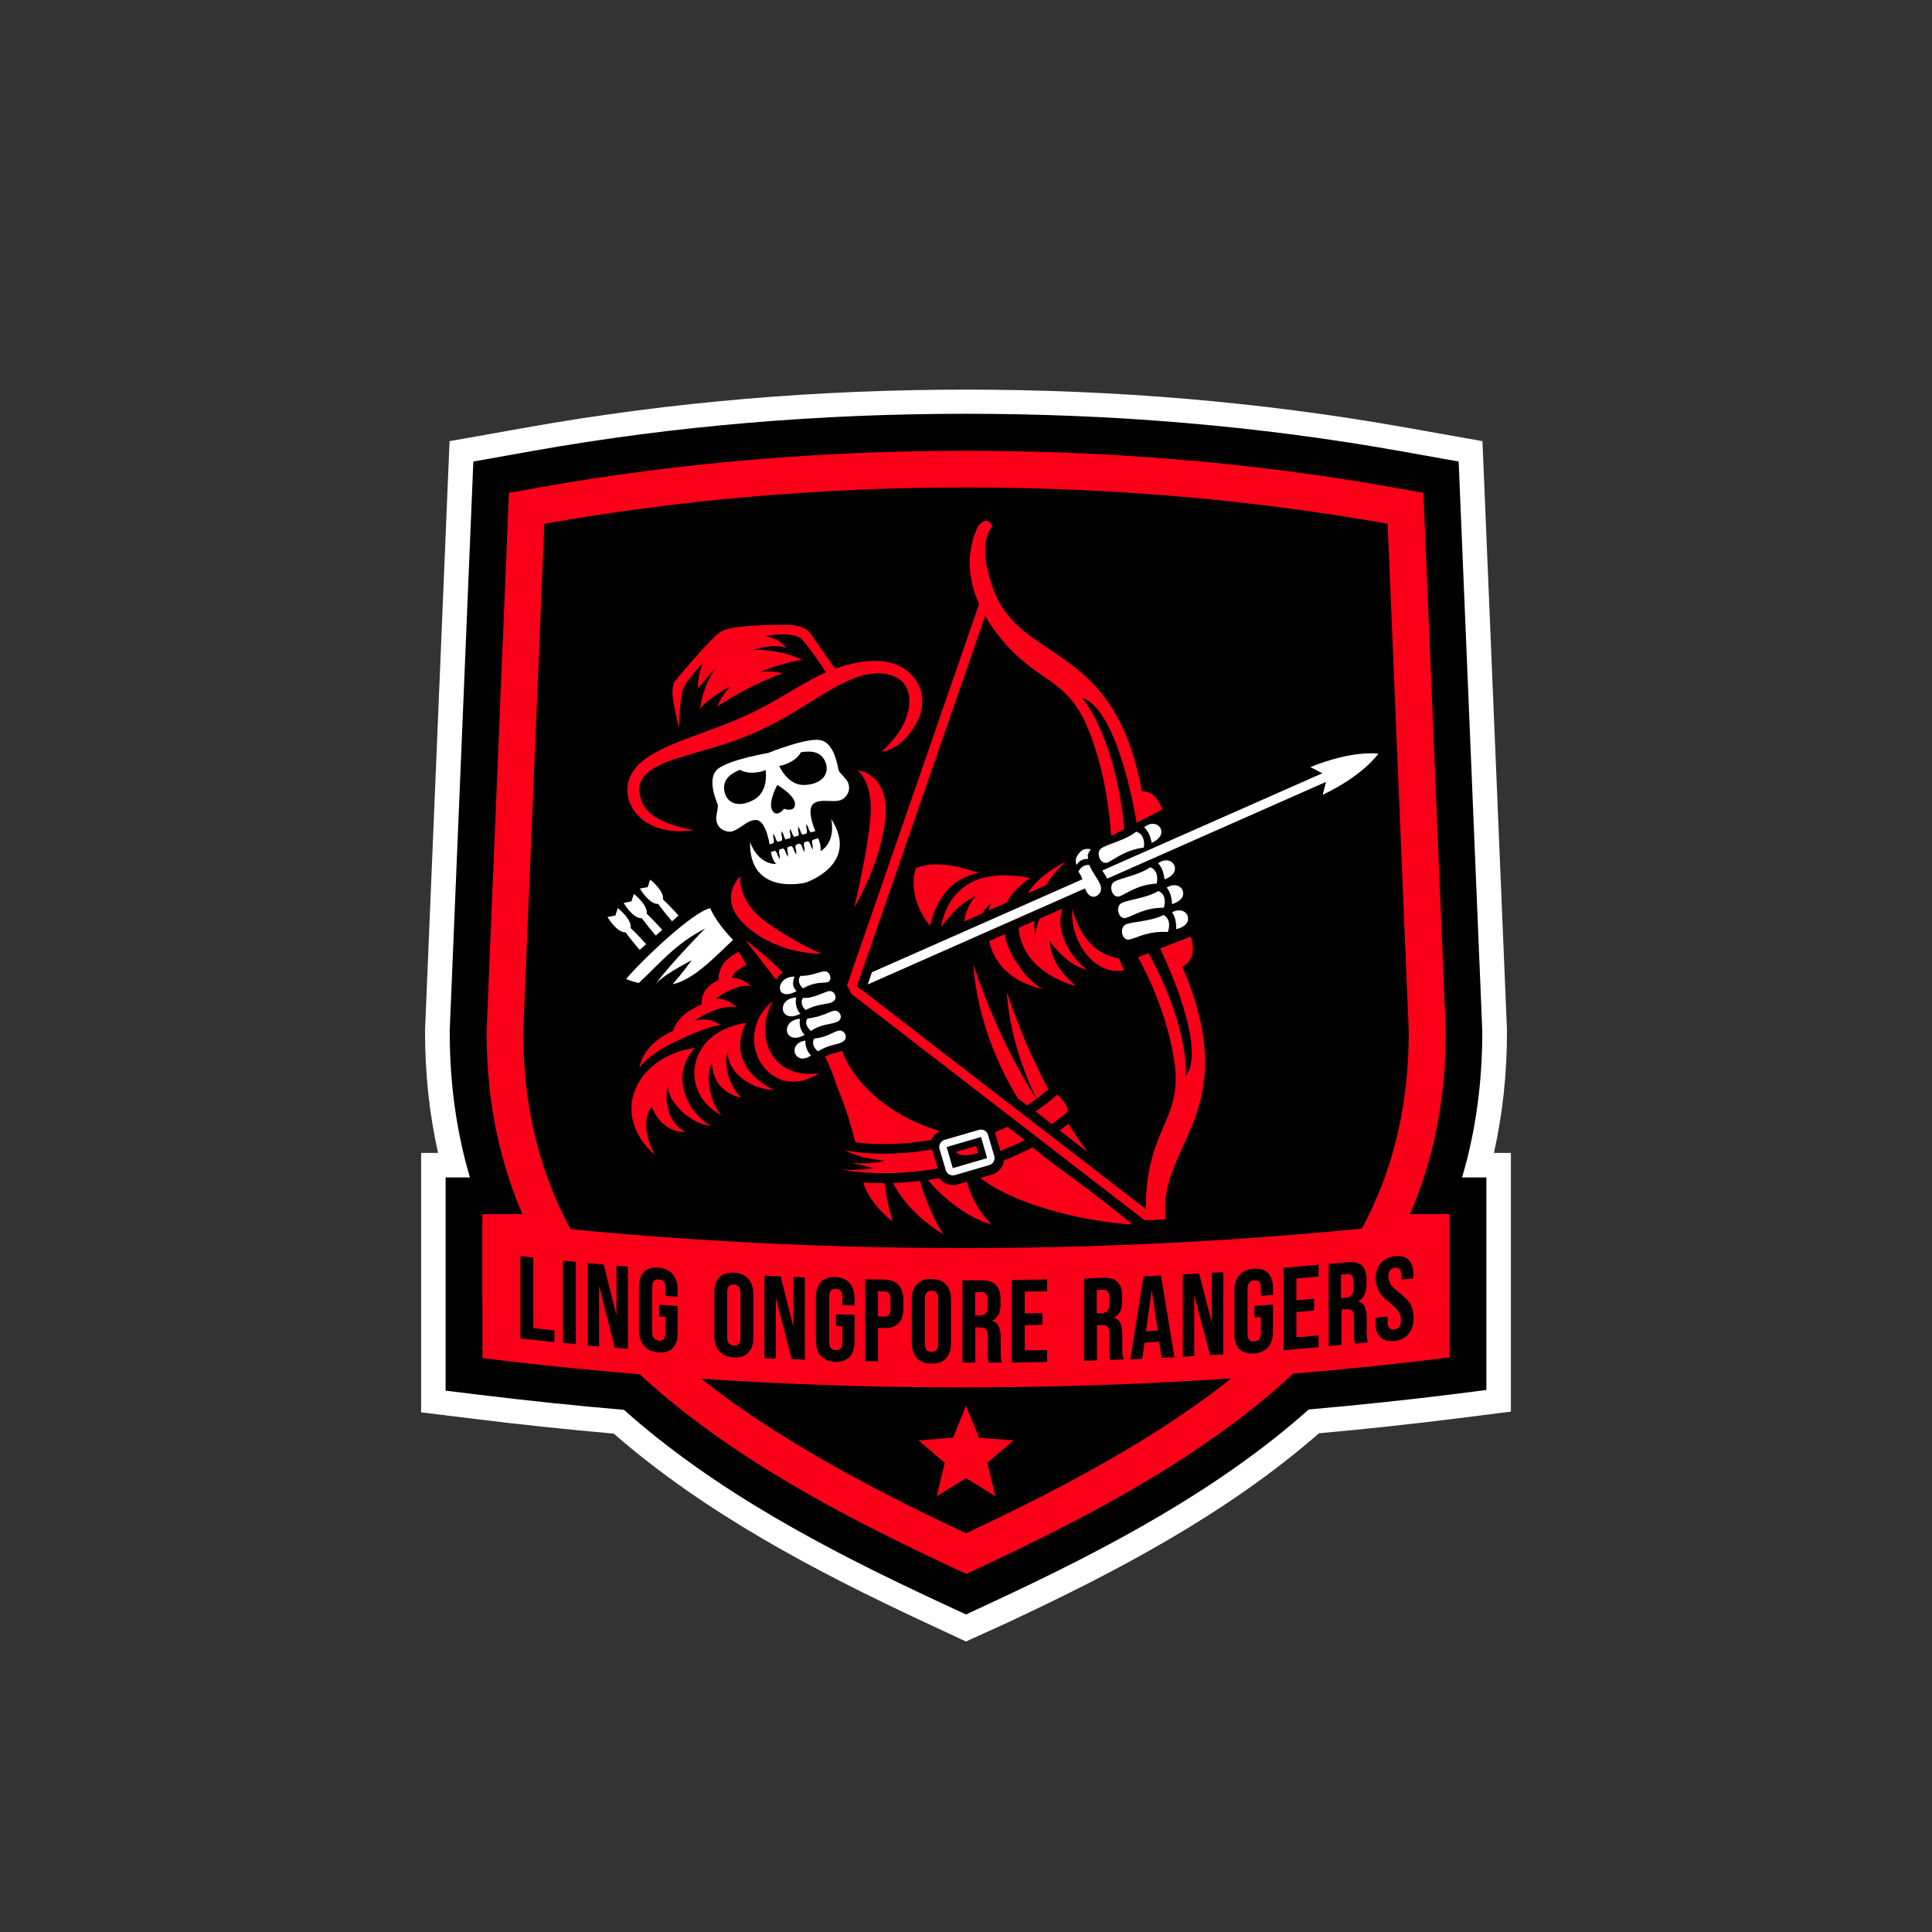 <svg xmlns="http://www.w3.org/2000/svg" xml:space="preserve" style="enable-background:new 0 0 1080 1080" version="1.0" viewBox="0 0 1080 1080"><rect x="0" y="0" width="1080" height="1080" fill="#333333" stroke="none"/><style>.st0{fill:#fff}.st0,.st1,.st2{fill-rule:evenodd;clip-rule:evenodd}.st2{fill:#fa0019}</style><g id="Layer_1"><path d="M343.1 801.4c-25.9-2.3-51.8-5-77.6-8.2l-30.1-3.7v-145h9.5c-5-22.1-7.3-44.8-7.3-67.6v-1.1l13.7-329.2 43.4-7.7c80.9-14.4 163.2-21.1 245.3-21.1s164.4 6.7 245.3 21.1l43.4 7.7 13.7 329.2v1.1c0 22.8-2.3 45.4-7.3 67.6h9.5v144.6l-30 3.8c-25.7 3.2-51.5 6-77.3 8.3-51.1 44.7-112.8 77.2-174 105.8L540 917.6l-23.2-10.8c-61-28.5-122.7-60.9-173.7-105.4z" class="st0"/><path d="M262.7 658.2c-7.8-26.3-11.3-53.5-11.3-81.3v-.9l13.2-318 32.5-5.8c80.1-14.3 161.6-20.9 242.9-20.9s162.8 6.6 242.9 20.9l32.5 5.8 13.2 318v.9c0 27.8-3.5 55-11.3 81.3h13.6V777l-18 2.3c-27.1 3.4-54.2 6.2-81.3 8.6-50.6 45.1-113.2 78-174.2 106.5l-17.4 8.1-17.4-8.1c-60.9-28.4-123.3-61.2-173.8-106.3-27.3-2.3-54.5-5.2-81.6-8.5l-18.1-2.2V658.2h13.6z" class="st1"/><path d="M269.7 678.7h540.6v49H269.7z" class="st2"/><path d="M531.3 875.7c-86.5-40.4-187.7-95-232.9-183.5C279.9 656 272 617.3 272 576.9v-.4l12.5-301 16.3-2.9c78.8-14.1 159.3-20.6 239.3-20.6s160.5 6.5 239.3 20.6l16.3 2.9 12.5 301v.4c0 40.5-7.9 79.2-26.4 115.3-45.3 88.4-146.4 143.1-232.9 183.5l-8.7 4.1-8.9-4.1z" class="st2"/><path d="M540 857.1c-154.8-72.3-247.5-146-247.5-280.2l11.8-284.1c73.6-13.1 152.9-20.3 235.7-20.3s162.1 7.2 235.7 20.3l11.8 284.1c0 134.2-92.7 207.9-247.5 280.2z" class="st1"/><path d="M437.7 543.8c-6-6.2-12.9-12.3-21.1-18.2 0 0 8.1 10 17.3 22.2.5-1.5 1.8-3.1 3.8-4zM499.2 661.3c6.1 11.6 15.4 20.7 28.3 28.8-5.5-7.9-10-19.2-13.3-30-4.9.7-10 1-15 1.2zm19.5-1.7c2.1-.3 4.2-.6 6.2-1 2.3 3.1 6.5 4.7 10.4 3.5l5.2-1.5c2.1 8.2 6.6 16.8 13.6 23.7-9.1-1.9-24.6-11.6-35.4-24.7zm29.3-1.1c18.6 14.5 56.1 24.3 85.1 26-23.6-19.5-38.7-29.1-56-43.1-5.1 2.7-10.4 5.1-15.8 7.2-.5 3.7-3.1 6.9-6.8 8l-6.5 1.9zm-22.5-26.2c-28.5-8.4-48-26.6-54.8-44.8-2.4.8-5.4 1.1-9.4 3.1 3.3 7 5.3 12.8 6.5 16.7 0 0 5.3 11.3 10.3 31.2 13.6 2 29 1 42.1-1.2h.3c.9-2.2 2.7-4 5-5zM482.7 661l.3 1.5c4.2 11.5 16 20.4 16 20.4s-3.3-10.7-4.6-21.5c-3.9 0-7.8-.1-11.7-.4z" class="st2"/><path d="M445.3 554c-2.5-2.2-2.3-5.3-1.1-8.1-11.4 0-10.9 14.9 1.1 8.1zM448.8 552.5c-2.1-2-3.1-4.9-1.3-7 5.7.3 11.2-2.7 13.9-2.5 2.8.2 4.1 5.5 1 6.1-3 .6-6.7-.4-13.6 3.4zM450.4 564.6c-2.3-1.8-2.9-5-1.5-6.8 5.7.6 12.1-3.6 14.9-3.8 2.8-.1 4.8 4.2 1.7 6-3.1 1.8-7.7.7-15.1 4.6zM447.2 569.5c-11.2.8-8.9 15.4 2.6 9 0 0-3.6-3.2-2.6-9zM453.3 576.3c-2-1.9-3.6-4.3-2-6.9 8.9-1.1 12.5-4.2 15.3-4.4s5 4 1.9 5.9c-3.1 2-8.3.9-15.2 5.4zM453.4 590c-2.1-1.8-3.5-5.7-3.1-8.3-10.6 1.4-6.1 14.7 3.1 8.3zM457.3 587.7c-2.5-1.7-3.7-5.1-2-7.2 7.3-.6 10.9-4.1 13.8-4.4 2.9-.4 5.4 3.9 2.2 6.1-3 2.1-7.4 1.3-14 5.5zM445.1 557.6c-11.2.4-9.4 15.1 2.3 9.1 0 0-3.5-3.3-2.3-9.1z" class="st0"/><path d="M357.4 597.1s3.1-6.8 21.5-15.5c18.4-8.8 23.7-8.4 23.7-8.4s-2.3-2.5-6.6-3.1c-4.3-.6-7.7.5-7.7.5s3.8-3.2 11.8-6.1c8-2.8 11.8-1.4 11.8-1.4s-2.1-2-5.4-3.6c-3.3-1.6-6.3-1.1-6.3-1.1s2.4-2.5 9.1-5.4c6.7-2.9 10.7-1.8 10.7-1.8s-3.8-3-6.5-3.8c-2.8-.9-4.6-.8-4.6-.8s.8-2.3 3.4-4.2c2.6-1.9 5-3 5-3l-4.4-7.3s-6.1 2.8-8.9 7.2c-2.8 4.4-2.3 8.7-2.3 8.7s-3 .8-6.5 4.4c-3.5 3.7-3 9.1-3 9.1s-6.6 2.7-10.7 6.5c-4 3.8-5.3 8.3-5.3 8.3s-16.4 6.3-18.8 20.8zM547.1 293.6s-15.1 24.5 7.3 56.6 40.6 26.1 53.3 55.9c10.4 24.3 12.9 51.9 13.4 61.2l28.6-14.8c-.9-2.7-4.3-10.6-11.4-10.1-15.4-85-67.6-70.4-83.2-113.4-9.7-26.8-.4-34.5-.4-34.5s-2-6.9-7.6-.9zM641.1 682.1c-.5-4.1-.7-8.6-.4-13.6 2.1-39.1 20.6-43.6 15.7-75.6-4.9-31.9-20.3-57.8-20.3-57.8l29.3-11.5c3 7 1.2 14-4.5 16.8 35.3 82.3-14.4 99-9.2 141.2-3.5.1-7 .3-10.6.5z" class="st2"/><path d="M604.8 390c15.9 19.9 24.9 61.8 23.9 87l7-15.2c-2.1-12.8-11.8-65.5-30.9-71.8zM662.8 601.9c1.2-21.3-10.6-52.4-23.5-73.6l7.3-2.1c6.3 12.8 27.9 59.9 16.2 75.7z" class="st1"/><path d="M479.4 430.6s8.4 6.3 7.3 24.5c-1 18.2-9.2 52.2-9.2 52.2s14.8-24.3 17.4-49.6-15.5-27.1-15.5-27.1zM413.9 489.8s-2.2 13.7 14.3 25.6c16.4 11.9 31.1 17.7 31.1 17.7s-22.5 1.1-41.1-14.5c-18.7-15.6-4.3-28.8-4.3-28.8zM639.8 682.1 477.2 556.6l-1.6-1.2c-.6-2.8-2.2-3.9-2.1-4.6l76.7-221.5 3.6 6-74.8 216 168.4 129.9v.6l-7.6.3z" class="st2"/><path d="M601.9 483.5s1-1.9 2.8-2.7c1.8-.8 3.7-.7 3.7-.7s-.6-1.4-.2-2.6c.4-1.2 1.6-2.7 1.6-2.7s-3.6-1.2-5.9 1.4c-2.5 2.5-3.2 5.2-2 7.3zM639.4 473.8c.7-3.9-.6-7.9-4.3-8.9-6 5-16.7 7-19.7 9.5-3 2.4-.2 9.4 3.9 7.7 4-1.8 9.4-6.9 20.1-8.3zM639.6 462.5s1.8 1.6 2.8 3.9c1 2.3 1.4 4.8 1.4 4.8s5.8-2.4 5.4-6.5c-.4-4.1-5.5-5.8-9.6-2.2zM646.6 493.9c.9-3.9-.1-8-3.7-9.1-6.3 4.6-17.1 6-20.3 8.3-3.1 2.3-.7 9.4 3.4 7.9 4.1-1.6 9.8-6.4 20.6-7.1zM647.4 482.6s1.7 1.7 2.5 4.1c.8 2.3 1.1 4.9 1.1 4.9s6-2 5.8-6.2c-.1-4.1-5.1-6.1-9.4-2.8zM650.6 507.4c1.2-3.8.5-8-3.1-9.3-6.6 4.1-17.5 4.8-20.8 6.9-3.3 2-1.4 9.3 2.8 8.1 4.3-1.3 10.3-5.7 21.1-5.7zM652.2 496.2s1.6 1.8 2.2 4.2c.7 2.4.8 5 .8 5s6.1-1.6 6.2-5.8c.2-4.1-4.7-6.4-9.2-3.4zM652.8 521c1.4-3.7 1-7.9-2.5-9.5-6.9 3.7-17.8 3.6-21.2 5.4-3.4 1.8-2 9.2 2.3 8.3 4.3-1 10.6-4.9 21.4-4.2zM655.2 510s1.4 1.9 1.9 4.4c.5 2.4.4 5 .4 5s6.2-1.2 6.6-5.3c.5-4.2-4.2-6.8-8.9-4.1z" class="st0"/><path d="M578.2 514.8c-.2 4.7.5 7.8.5 7.8s.3-3.6 2.3-9l12.7-5.6c-1 4-1.4 8.6-.2 13.2 3.6 13.5 14.1 20.9 14.1 20.9s-6.1-.9-13.1-7.4c-7.1-6.5-7.7-9.1-7.7-9.1s-.4 9.2 7.7 18.7c2.5 2.9 4.9 5.2 7 6.9 0 0-30-6.7-32.1-32.5l8.8-3.9zM596.4 481.4s-5.8 3.9-11.7 13.4l-10.2 4.5c4-6.3 10.8-12.5 21.9-17.9z" class="st2"/><path d="M599.5 508.1c-1.7 18.7 13.1 37.7 28.8 34.3l-2.9-6.7c-11.3-1.3-21.9-11.1-25.9-27.6zM576 490.9c-6.3 4-10.5 8.6-13.2 13.6l-10.2 4.5c.4-1.5.8-2.9 1.3-4.2-1.9 1.7-3.5 3.7-4.8 5.8l-10.1 4.5c.5-4.6 2.4-9.4 6.3-14.1-8.3 3.7-13.8 10.1-19.1 17.2 0 0 2.9-34.4 44.7-28.2 3.1.6 5.1.9 5.1.9z" class="st2"/><path d="m442.9 468.1-12.7 3.9s-1.9-13.1-7.3-13.6c-5.5-.5-10.6 7-15.5 6.5s-7.4-4.4-7-8.2c.4-3.7 1.2-5.5.8-6.9-.4-1.4-6.4-14.4-.1-19.8 6.3-5.4 28.4-9.1 28.4-9.1s20.7-8.5 28.9-7.2c8.2 1.3 9.9 15.4 10.4 16.8.4 1.4 2 2.5 4.3 5.4 2.3 2.9 2.3 7.6-1.7 10.6-3.9 3-12.2-.6-16.6 2.7-4.4 3.3 1 15.4 1 15.4l-12.9 3.5zm-8.4-29.3s-4.9 9-3.1 13.5c1.8 4.5 5.4 1.8 6.9-.2 2.3.9 6.8 1.2 6-3.5-.9-4.7-9.8-9.8-9.8-9.8zm13.2-18.3s-1.5 3.3-5.9 5.5-6.2 2.1-6.2 2.1 4.5 10.8 13.7 10.7c9.2-.1 14.8-5.5 12.2-12.6-2.7-7-9.4-6.3-13.8-5.7zm-34.1 9.8c-4.1 1.8-10.1 4.8-8.6 12.2 1.5 7.4 9.1 9 17 4.2s6-16.3 6-16.3-1.5 1.1-6.4 1.5c-4.9.4-8-1.6-8-1.6z" class="st0"/><path d="m431 476.2 13.2-3.8 13.2-3.8c1.2 2.8 1.5 5.2 1.3 7.2 9.1-5.7 5.9-18.1 5.9-18.1 16.5 25.6-14.3 35.7-14.3 35.7s-31.6 7.8-31-22.7c0 0 3.9 12.3 14.6 12.3-1.5-1.6-2.5-3.8-2.9-6.8z" class="st0"/><path d="M436.8 464.6c0 1.5 0 2.1.4 3.6 0 .9 0 1.6-.2 1.8-.4.6 1.1 1.7 1.3.8l.4-.1c.7.7 1.4-1.1.7-1.4-.3-.1-.7-.7-1.1-1.5-.3-1.5-.6-1.9-1.5-3.2zm4.7-1.4c0 1.5 0 2.1.4 3.6 0 .9 0 1.6-.2 1.8-.4.6 1.1 1.7 1.3.8l.4-.1c.7.7 1.4-1.1.7-1.4-.3-.1-.7-.7-1.1-1.5-.4-1.4-.7-1.9-1.5-3.2zm4.6-1.3c0 1.5 0 2.1.4 3.6 0 .9 0 1.6-.2 1.8-.4.6 1.1 1.7 1.3.8l.4-.1c.7.7 1.4-1.1.7-1.4-.3-.1-.7-.7-1.1-1.5-.4-1.5-.7-1.9-1.5-3.2zm4.6-1.3c0 1.5 0 2.1.4 3.6 0 .9 0 1.6-.2 1.8-.4.6 1.1 1.7 1.3.8l.4-.1c.7.7 1.4-1.1.7-1.4-.3-.1-.7-.7-1.1-1.5-.4-1.5-.7-1.9-1.5-3.2zm-18.5 5.3c0 1.5 0 2.1.4 3.6 0 .9 0 1.6-.2 1.8-.4.6 1.1 1.7 1.3.8l.4-.1c.7.7 1.4-1.1.7-1.4-.3-.1-.7-.7-1.1-1.5-.4-1.5-.7-1.9-1.5-3.2zM440.5 479c-.8-1.3-1.1-1.7-1.5-3.2-.4-.7-.8-1.4-1.1-1.5-.7-.3 0-2 .7-1.4l.4-.1c.2-.9 1.8.2 1.3.8-.2.3-.2 1-.2 1.8.4 1.5.4 2.1.4 3.6zm4.6-1.3c-.8-1.3-1.1-1.7-1.5-3.2-.4-.7-.8-1.4-1.1-1.5-.7-.3 0-2 .7-1.4l.4-.1c.2-.9 1.8.2 1.3.8-.2.3-.2 1-.2 1.8.5 1.5.4 2 .4 3.6zm4.7-1.4c-.8-1.3-1.1-1.7-1.5-3.2-.4-.7-.8-1.4-1.1-1.5-.7-.3 0-2 .7-1.4l.4-.1c.2-.9 1.8.2 1.3.8-.2.3-.2 1-.2 1.8.4 1.6.4 2.1.4 3.6zm4.6-1.3c-.8-1.3-1.1-1.7-1.5-3.2-.4-.7-.8-1.4-1.1-1.5-.7-.3 0-2 .7-1.4l.4-.1c.2-.9 1.8.2 1.3.8-.2.3-.2 1-.2 1.8.4 1.6.4 2.1.4 3.6zm-18.5 5.3c-.8-1.3-1.1-1.7-1.5-3.2-.4-.7-.8-1.4-1.1-1.5-.7-.3 0-2 .7-1.4l.4-.1c.2-.9 1.8.2 1.3.8-.2.3-.2 1-.2 1.8.4 1.5.4 2.1.4 3.6z" class="st1"/><path d="M387.9 464s-23.4-3-28.7-14.9c-5.3-11.9.5-19.5 20.2-25.5s33.2-8.7 54.4-19.8c21.2-11.1 41.7-29.1 59.4-27.3 17.7 1.8 16.9 17.4 12.4 27.1-4.4 9.7-12.8 16.5-12.8 16.5s10.7.1 19.7-16.3c9.1-16.4-2.5-37.1-28.5-34.1-26 3.1-39.4 17.5-66.2 29.9-26.8 12.4-55.7 17.5-64.5 32.5-8.7 15.1 5 36.5 34.6 31.9z" class="st2"/><path d="m469.1 377.1-15.9-22.7s-2.6-4.7-11.4-5c-8.8-.3-32.8 0-38.7 3.6S377 381.1 377 381.1s-1.7 3.3-.9 9c.8 5.7 3.4 16.8 3.4 16.8s.5-15.8 2.1-21.1c1.6-5.3 11.2-14.9 11.2-14.9s-1.2 2.8-2.1 7.2c-.8 4.5-.5 6.6-.5 6.6l9.9-11.5s-4 5.7-6.2 12.2c-2.2 6.5-2.6 10.8-2.6 10.8s2.8-4.8 17-12.6c-4.9 5.2-7.3 11.3-7.3 11.3 18.9-12.6 36.6-18.6 36.6-18.6s-5.6-1.4-12.3-.8c14.6-5.9 23.3-6.6 23.3-6.6s-6.1-3.2-15.1-4.7-12.9-.7-12.9-.7 6.5-2.3 11.6-2.3 7.5.9 7.5.9-3.5-3.6-6.3-4.8c-2.8-1.2-5.9-1.7-5.9-1.7s15.8-3.2 20.7 1.8c4.9 4.9 16.3 22.7 16.3 22.7l4.6-3zM810.3 758.8v-77.4c-177.9 21.6-362.6 21.7-540.6.4v77.4c178.3 22 362.4 21.8 540.6-.4z" class="st2"/><path d="m487.4 543.5 267.1-118 2.1 4.8-271.5 120z" class="st0"/><path d="m742.1 433.8-9.6-5c24-9.7 38-7.5 38-7.5s-7.8 11.8-31.1 23l2.7-10.5z" class="st0"/><path d="M613.7 482s-1.6-.2-3.3.7c-1.7.9-2.8 3-2.8 3s1.8 2.5 2.4 4.7c.6 2.2 1.5 7.7 4.7 9.1 3.2 1.4 6.8-2.4 5.2-6.3-1.5-3.8-3.7-5.8-6.2-11.2z" class="st1"/><path d="M608.9 483.5s-1.6-.2-3.3.7c-1.7.9-2.8 3-2.8 3s1.8 2.5 2.4 4.7c.6 2.2 1.5 7.7 4.7 9.1 3.2 1.4 6.8-2.4 5.2-6.3-1.5-3.8-3.8-5.8-6.2-11.2z" class="st0"/><path d="M366 645.6c-26.6-23.9-9.2-55.5 22.5-59.8-13.9 14.5-5.2 35.7 8.9 43.5-10.2-.6-24-12.2-24.1-22.5-2.3 9.1.7 21.9 9.9 25.8-8.2 1.2-16.9-6.6-18.7-14.2-.1 0-8.2 8.6 1.5 27.2zM431.9 559.6c-10.4 19.5-1.1 43.8 25.7 40.4-27.2 17.9-50.2-19.8-25.7-40.4z" class="st2"/><path d="M417 571.8c-9 17.9 2.2 31.2 15.7 37.5-11.7-.1-26.2-8.9-25.9-21.7-2.7 8.3 1.3 20.2 7.6 26.1-7.9-1.8-15.7-7-16.5-19.4-4.2 6.8-.5 23.9 5.7 29.3-23.3-11.4-21.4-46.3 13.4-51.8zM519.8 517.6c3.8-15.5 11.9-26.5 27.3-29.7-11-3.5-24-7.1-35.1-2.6 0 0-6 14.4 7.8 32.3zM544.1 539s11.9 38.9 35.2 75.4c-1.7 1.2-3.5 2.4-5.2 3.5l-5.2-4c-9.7-15.9-22.5-42.6-24.8-74.9zm35.3 75.2c2.3-1.6 4.5-3.4 6.6-5.2-15.5-29.2-23.3-54.9-23.3-54.9 1.7 23.8 9.1 44.5 16.7 60.1zm17.8 14c3.4 5.4 7 10.7 10.9 15.9l-15.8-12.2c1.7-1.1 3.3-2.4 4.9-3.7z" class="st2"/><path d="M350 547.3c7.5-9.2 37.5-38 47.1-39.6 2 5.5 8.5 13.5 12.7 17.7-9.1 8.4-21.7 22.3-33.8 24.8 5.7-6.5 10.7-13.5 10.7-13.5-5.9 3.3-15.4 8.2-20.1 13.2 9-12.1 27.6-30.9 27.6-30.9-16.8 8.8-24.4 18.6-37.1 30.5-2.4-.5-4.8-1.3-7.1-2.2zM368.4 521.4l1.8-1.6s-10.4-11.9-17.2-15.9c3.1 7.2 13.6 19.1 13.6 19.1l1.8-1.6z" class="st0"/><path d="m353 503.9 1.3-4.2s8.1 6.2 7.2 11.2c-.2 1.1-.8 1.4-1.5 1.1.2.8-.1 1.3-1.3 1.3-5 .2-10.1-8.6-10.1-8.6l4.4-.8zM359.4 529.4l1.8-1.6s-10.4-11.9-17.2-15.9c3.1 7.2 13.6 19.1 13.6 19.1l1.8-1.6z" class="st0"/><path d="m344 511.8 1.3-4.2s8.1 6.2 7.2 11.2c-.2 1.1-.8 1.4-1.5 1.1.2.8-.1 1.3-1.3 1.3-5 .2-10.1-8.6-10.1-8.6l4.4-.8zM377.5 513.4l1.8-1.6s-10.4-11.9-17.2-15.9c3.1 7.2 13.6 19.1 13.6 19.1l1.8-1.6z" class="st0"/><path d="m362.1 495.9 1.3-4.2s8.1 6.2 7.2 11.2c-.2 1.1-.8 1.4-1.5 1.1.2.8-.1 1.3-1.3 1.3-5 .2-10.1-8.6-10.1-8.6l4.4-.8z" class="st0"/><path d="m545.1 645 1.6-.5-1.1-3.9-11.3 3.3c0 .1 2.2 3.4 10.8 1.1zM556.1 633c2.4-1 4.7-2 7-3.1l9.7 7.4c-4.4 2.3-9 4.3-13.6 6.1l-3-10.3-.1-.1zm22.7-11.7c4.3-2.8 8.4-6 12.2-9.4 2.4 2 5.1 5 6.1 9.3-2.9 2.5-6 4.9-9.2 7.2l-9.1-7.1zM472.1 642.9c12.8 2.7 30.4 2.8 49-.3.1.3.1.5.2.8l2.9 9.8c-20.1 3.4-39.3 3.4-53.5.6.2 0 4.2.3 9.9 0 5.9-.3 7.7-.8 7.7-.8l-12-2.9s11.2 1.1 18.4-1.4c-.1.1-13.6-.7-22.6-5.8z" class="st2"/><path d="m528 637.2 19.2-5.6c2.2-.6 4.5.6 5.1 2.8l3.5 11.8c.6 2.2-.6 4.5-2.8 5.1l-19.2 5.6c-2.2.6-4.5-.6-5.1-2.8l-3.5-11.8c-.6-2.1.6-4.4 2.8-5.1zm1.2 4 3.4 11.8 19.2-5.6-3.4-11.8-19.2 5.6z" class="st0"/><path d="m290.9 702.2 7.2.8v39.4l11.8 1.3v6.6l-19-2.1v-46zm23.8 2.5 7.2.7v46l-7.2-.7v-46zm13.8 1.4 9 .8 7 28.1h.1v-27.5l6.4.5v46l-7.4-.6-8.6-34.3h-.1v33.6l-6.4-.5v-46.1zM368 756c-3.5-.3-6.2-1.5-8-3.6-1.8-2.1-2.8-5.1-2.8-8.8v-24.2c0-3.7.9-6.5 2.8-8.4 1.8-1.9 4.5-2.6 8-2.4 3.5.3 6.2 1.5 8 3.6s2.8 5.1 2.8 8.8v3.9l-6.8-.5V720c0-3-1.2-4.6-3.7-4.8-2.5-.2-3.7 1.2-3.7 4.2v25.2c0 3 1.2 4.6 3.7 4.8 2.5.2 3.7-1.2 3.7-4.2v-9l-3.6-.3v-6.6l10.4.8v15.1c0 3.7-.9 6.5-2.8 8.4-1.9 1.9-4.5 2.7-8 2.4zm42.2 2.8c-3.5-.2-6.3-1.4-8.1-3.5-1.9-2.1-2.8-5-2.8-8.7v-24.2c0-3.7.9-6.5 2.8-8.4 1.9-1.9 4.6-2.8 8.1-2.6 3.5.2 6.3 1.4 8.1 3.5 1.9 2.1 2.8 5 2.8 8.7v24.2c0 3.7-.9 6.5-2.8 8.4-1.9 1.9-4.6 2.8-8.1 2.6zm0-6.6c2.5.1 3.7-1.3 3.7-4.3v-25.1c0-3-1.2-4.6-3.7-4.7-2.5-.1-3.7 1.3-3.7 4.3v25.1c-.1 3 1.2 4.6 3.7 4.7zm17.1-39.1 9.1.4 7 27.8h.1v-27.5l6.4.3v46l-7.4-.3-8.7-33.9h-.1v33.6l-6.4-.3v-46.1zm39.6 48.2c-3.5-.1-6.2-1.2-8-3.3-1.8-2.1-2.8-4.9-2.8-8.7v-24.2c0-3.7.9-6.6 2.8-8.5 1.8-1.9 4.5-2.8 8-2.7 3.5.1 6.2 1.2 8 3.3 1.8 2.1 2.8 4.9 2.8 8.7v3.9l-6.8-.2v-4.4c0-3-1.2-4.6-3.7-4.7-2.5-.1-3.7 1.4-3.7 4.4v25.2c0 3 1.2 4.5 3.7 4.6 2.5.1 3.7-1.4 3.7-4.3v-9l-3.6-.1v-6.6l10.4.3v15c0 3.7-.9 6.6-2.8 8.5-1.9 2-4.5 2.9-8 2.8zm16.7-46.2 10.6.2c3.6.1 6.3 1.1 8.1 3 1.8 2 2.7 4.8 2.7 8.5v4.5c0 3.7-.9 6.5-2.7 8.4-1.8 1.9-4.5 2.8-8.1 2.7l-3.4-.1V761l-7.2-.1v-45.8zm10.6 20.9c1.2 0 2.1-.3 2.7-.9.6-.6.9-1.8.9-3.3v-5.5c0-1.6-.3-2.7-.9-3.4-.6-.7-1.5-1-2.7-1l-3.4-.1v14.1l3.4.1zm26.5 26.3c-3.6 0-6.3-1.1-8.2-3.1-1.9-2-2.8-4.9-2.8-8.6v-24.2c0-3.7.9-6.5 2.8-8.5s4.6-3 8.2-2.9c3.5 0 6.3 1.1 8.1 3.1 1.9 2 2.8 4.9 2.8 8.6v24.2c0 3.7-.9 6.5-2.8 8.5-1.8 2-4.6 2.9-8.1 2.9zm0-6.6c2.5 0 3.7-1.5 3.7-4.5v-25.1c0-3-1.2-4.5-3.7-4.6-2.5 0-3.7 1.5-3.7 4.5v25.1c-.1 3.1 1.2 4.6 3.7 4.6zm17.1-40h10.7c3.7 0 6.4.8 8.2 2.6 1.7 1.7 2.6 4.4 2.6 8v2.8c0 4.8-1.6 7.8-4.7 9.1v.1c1.8.5 3 1.6 3.7 3.2.7 1.6 1.1 3.8 1.1 6.5v8.1c0 1.3 0 2.4.1 3.2.1.8.3 1.6.7 2.4h-7.4c-.3-.7-.4-1.4-.5-2.1-.1-.7-.1-1.8-.1-3.6v-8.4c0-2.1-.3-3.6-1-4.4-.7-.8-1.9-1.2-3.5-1.2h-2.5v19.7H538v-46h-.2zm9.9 19.7c1.4 0 2.5-.4 3.3-1.1.7-.7 1.1-2 1.1-3.8V727c0-1.7-.3-2.9-.9-3.6-.6-.7-1.5-1.1-2.8-1.1h-3.3v13.1h2.6zm17.9-19.8 19.7-.4v6.6l-12.5.2v12.2l9.9-.2v6.6l-9.9.2v14.1l12.5-.2v6.6l-19.7.4v-46.1zm40.3-.9 10.7-.4c3.7-.1 6.4.6 8.1 2.3 1.7 1.7 2.6 4.3 2.6 7.9v2.8c0 4.8-1.6 7.9-4.7 9.2v.1c1.8.5 3 1.5 3.7 3.1.7 1.6 1.1 3.8 1.1 6.5v8.1c0 1.3 0 2.4.1 3.2.1.8.3 1.6.7 2.4l-7.4.3c-.3-.7-.4-1.4-.5-2.1-.1-.7-.1-1.8-.1-3.5v-8.4c0-2.1-.3-3.6-1-4.4-.7-.8-1.9-1.2-3.5-1.1l-2.5.1v19.7l-7.2.2v-46h-.1zm9.8 19.4c1.4 0 2.5-.5 3.3-1.2.7-.8 1.1-2 1.1-3.8v-3.5c0-1.7-.3-2.9-.9-3.6-.6-.7-1.5-1.1-2.8-1l-3.3.1v13.1l2.6-.1zm23.5-20.6 9.8-.5 7.5 45.7-7.2.4-1.3-9.1v.1l-8.2.4-1.3 9.1-6.7.3 7.4-46.4zm7.9 30.4-3.2-22.6h-.1l-3.2 22.9 6.5-.3zm14.1-31.5 9.1-.5 7 27.1h.1v-27.5l6.4-.4v46l-7.4.4-8.7-33.1h-.1V758l-6.4.4v-46zm39.6 44.2c-3.5.3-6.2-.6-8-2.4-1.8-1.9-2.8-4.7-2.8-8.4v-24.2c0-3.7.9-6.6 2.8-8.8 1.8-2.1 4.5-3.3 8-3.6 3.5-.2 6.2.6 8 2.4 1.8 1.9 2.8 4.7 2.8 8.4v3.9l-6.8.5V720c0-3-1.2-4.4-3.7-4.3-2.5.2-3.7 1.8-3.7 4.8v25.2c0 3 1.2 4.4 3.7 4.2 2.5-.2 3.7-1.8 3.7-4.7v-9l-3.6.3V730l10.4-.7v15.1c0 3.7-.9 6.7-2.8 8.8-1.9 2-4.5 3.2-8 3.4zm16.7-47.9 19.6-1.7v6.6l-12.4 1.1v12.2l9.9-.9v6.6l-9.9.9v14.1l12.4-1.1v6.6l-19.6 1.7v-46.1zm25-2.1 10.7-1c3.7-.3 6.4.3 8.1 1.8 1.7 1.6 2.6 4.2 2.6 7.7v2.8c0 4.8-1.6 7.9-4.7 9.5v.1c1.7.4 3 1.3 3.7 2.9.7 1.6 1.1 3.7 1.1 6.4v8.1c0 1.3 0 2.4.1 3.2.1.8.3 1.6.7 2.3l-7.3.7c-.3-.7-.4-1.4-.5-2.1-.1-.6-.1-1.8-.1-3.5v-8.4c0-2.1-.3-3.5-1-4.3-.7-.8-1.8-1.1-3.5-.9l-2.5.2v19.7l-7.2.7v-45.9h-.2zm9.8 18.8c1.4-.1 2.5-.6 3.2-1.4.7-.8 1.1-2.1 1.1-3.9v-3.5c0-1.7-.3-2.8-.9-3.5-.6-.7-1.5-1-2.8-.9l-3.3.3v13.1l2.7-.2zm27.2 24.2c-3.5.4-6.1-.3-7.9-2.1-1.8-1.8-2.7-4.6-2.7-8.3v-2.6l6.8-.7v3.2c0 3 1.2 4.3 3.7 4.1 1.2-.1 2.1-.6 2.8-1.4.6-.8.9-2 .9-3.6 0-1.9-.4-3.6-1.3-5s-2.5-3-4.8-4.8c-3-2.3-5-4.5-6.2-6.5-1.2-2-1.8-4.3-1.8-7 0-3.6.9-6.6 2.7-8.7 1.8-2.2 4.5-3.5 8-3.9 3.4-.4 6 .3 7.8 2.1 1.8 1.8 2.6 4.6 2.6 8.3v1.9l-6.8.7v-2.4c0-1.6-.3-2.7-.9-3.4-.6-.7-1.5-.9-2.7-.8-2.4.3-3.6 1.9-3.6 4.8 0 1.7.4 3.2 1.3 4.5.9 1.3 2.5 2.9 4.9 4.7 3 2.3 5.1 4.5 6.2 6.5 1.1 2 1.7 4.5 1.7 7.4 0 3.8-.9 6.8-2.8 9-1.7 2.3-4.4 3.6-7.9 4z" class="st1"/><path d="M583.1 553s-7.8-4-13-12.3c-5.1-6.5-7.5-12.9-8.5-18.5l-8.7 3.9c2.4 10.2 9.7 22.2 30.2 26.9zM540 785.9l7.3 17.8 19.3 1.5-14.7 12.5 4.5 18.7-16.4-10.1-16.4 10.1 4.5-18.7-14.7-12.5 19.3-1.5z" class="st2"/></g></svg>